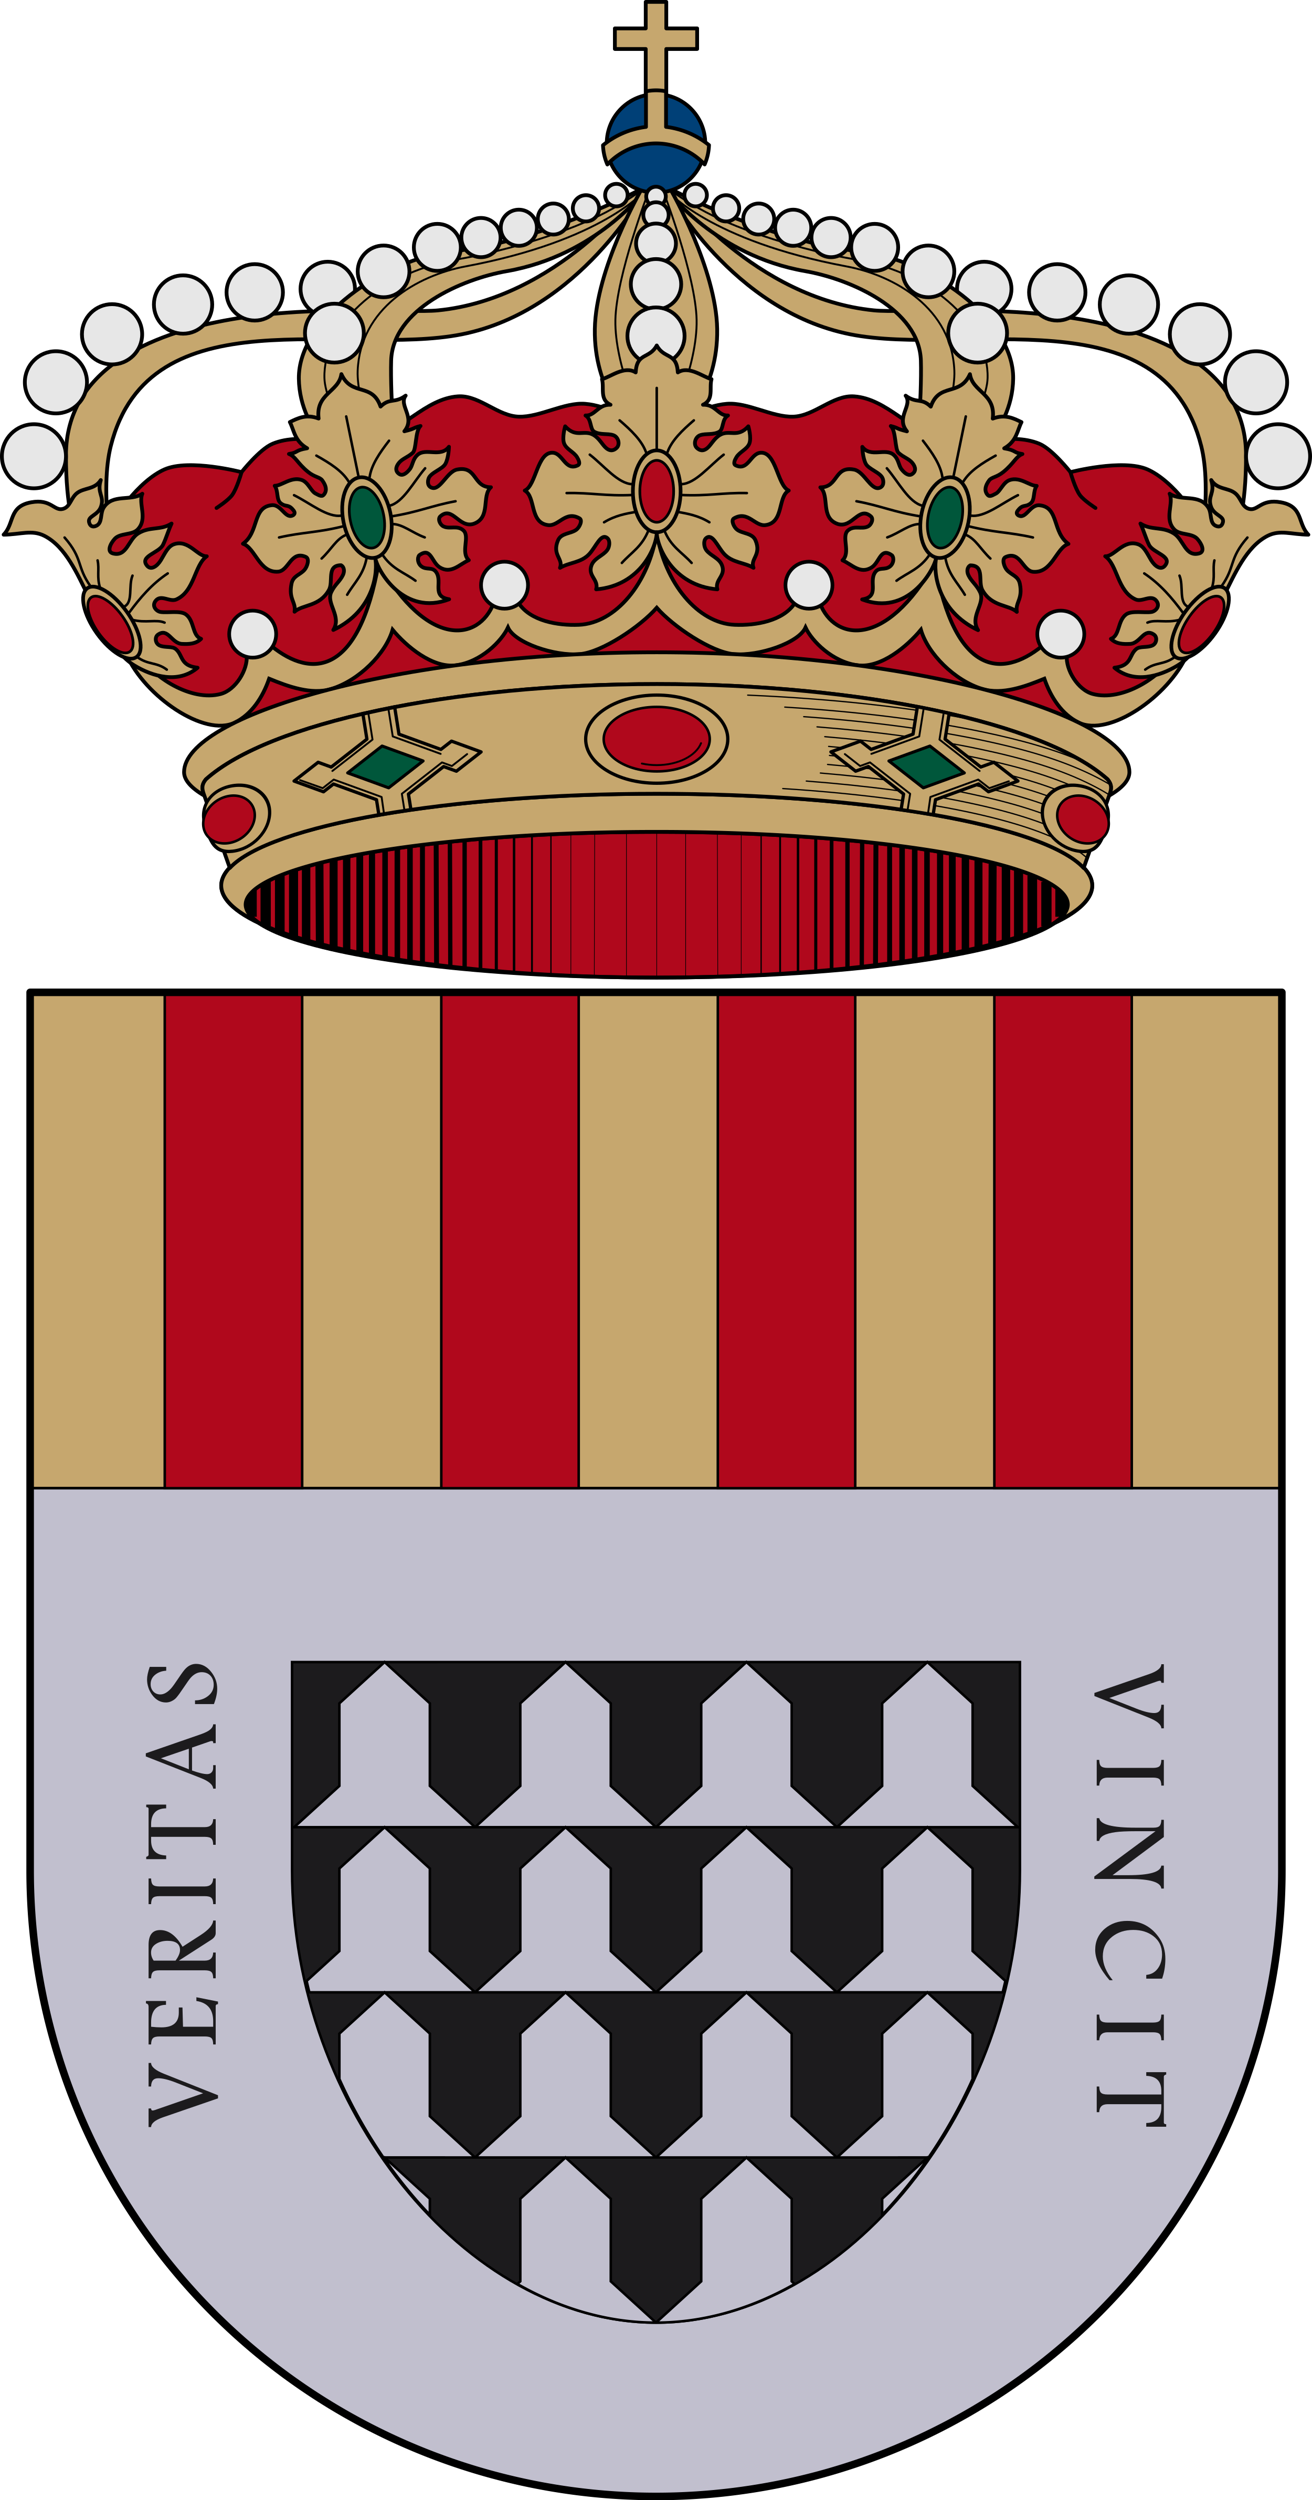 <svg xmlns="http://www.w3.org/2000/svg" width="520.93" height="992.362" version="1.0"><defs><linearGradient id="b"><stop offset="0" style="stop-color:#403800;stop-opacity:1"/><stop style="stop-color:#c8af00;stop-opacity:1" offset=".5"/><stop offset="1" style="stop-color:#403900;stop-opacity:1"/></linearGradient><linearGradient id="a"><stop offset="0" style="stop-color:#5d070b;stop-opacity:1"/><stop style="stop-color:#ed1c24;stop-opacity:1" offset=".5"/><stop offset="1" style="stop-color:#5d070a;stop-opacity:1"/></linearGradient></defs><g style="display:inline"><path style="display:inline;opacity:1;fill:#bdc1c6;fill-opacity:1;fill-rule:evenodd;stroke:#000;stroke-width:1;stroke-linecap:round;stroke-linejoin:round;stroke-miterlimit:4;stroke-dasharray:none;stroke-opacity:1" d="M85.645 299.86v348.5a248.5 248.5 0 0 0 248.5 248.5 248.5 248.5 0 0 0 248.5-248.5v-348.5z" transform="translate(-73.68 94.003)"/><path style="display:inline;opacity:1;vector-effect:none;fill:#c6a76e;fill-opacity:1;fill-rule:evenodd;stroke:#000;stroke-width:1;stroke-linecap:butt;stroke-linejoin:miter;stroke-miterlimit:4;stroke-dasharray:none;stroke-dashoffset:0;stroke-opacity:1" d="M11.965 393.863v196.82h497v-196.82h-497z"/><path style="opacity:1;vector-effect:none;fill:#c1bfce;fill-opacity:1;fill-rule:evenodd;stroke:#000;stroke-width:1;stroke-linecap:butt;stroke-linejoin:miter;stroke-miterlimit:4;stroke-dasharray:none;stroke-dashoffset:0;stroke-opacity:1" d="M11.965 590.684v151.68a248.5 248.5 0 0 0 248.5 248.497 248.5 248.5 0 0 0 248.5-248.498v-151.68h-497z"/><path style="opacity:1;vector-effect:none;fill:#1c1b1d;fill-opacity:1;fill-rule:evenodd;stroke:#000;stroke-width:1;stroke-linecap:butt;stroke-linejoin:miter;stroke-miterlimit:4;stroke-dasharray:none;stroke-dashoffset:0;stroke-opacity:1" d="M189.645 565.682v82.68c0 93.985 68.84 179.497 144.5 179.497s144.5-85.512 144.5-179.498v-82.68z" transform="translate(-73.68 94.003)"/><g style="font-style:normal;font-variant:normal;font-weight:400;font-stretch:normal;font-size:29.333px;line-height:1.25;font-family:Andalus;-inkscape-font-specification:Andalus;letter-spacing:0;word-spacing:0;fill:#000;fill-opacity:1;stroke:none" aria-label="VERITAS"><path style="font-size:42.667px;text-align:center;letter-spacing:6px;word-spacing:0;text-anchor:middle;fill:#1c1b1d" d="M-724.803 762.864q-2.27.021-4.313 5.146l-8.5 21.417h-1.229l-7.5-21.771q-1.645-4.75-3.895-4.792v-1h7.375v1q-.813.021-.813.605 0 .333.23 1l6.603 19.041 4.23-10.729q1.75-4.437 1.75-7.125 0-2.75-3.292-2.792v-1h9.354zM-698.72 780.844l-1.708 8.583h-1.042q-.02-.917-.791-.917h-15.188v-1q1.875-.02 2.521-.708.646-.708.646-2.604v-18.021q0-1.875-.667-2.563-.646-.708-2.5-.75v-1h14.875q1.354 0 1.396-1.041h.98v7.958h-1.522q-.083-5.917-7.125-5.917h-1.583q-.25 2.271-.25 4.063 0 6.937 5.854 6.937h2.042v1.459l-7.646.208v11.98h2.208q7 0 8.021-6.667zM-668.261 788.51h-5q-1.521 0-2.667-1.791l-8.25-12.834v10.313q0 3.208 3.208 3.312v1h-10.229v-1q1.854-.02 2.5-.729.667-.708.667-2.583v-18.042q0-1.875-.667-2.562-.646-.688-2.5-.73v-1h13.25q5.896 0 5.896 4.584 0 5.104-6.625 8.896l4.646 7.187q3.125 4.833 5.77 4.98zm-8.063-19.104q0-2.48-1.062-4.333-1.271-2.23-3.584-2.23-1.708 0-3.208 1.042v8.688q2.437 1.77 4.187 1.77 3.667 0 3.667-4.937zM-651.574 788.51h-10.187v-1q1.854-.02 2.5-.729.666-.708.666-2.583v-18.042q0-1.875-.666-2.562-.646-.688-2.5-.73v-1h10.187v1q-1.875.042-2.52.73-.647.687-.647 2.562v18.042q0 3.208 3.167 3.312zM-622.261 768.844h-1.48q-.062-5.98-6.333-5.98h-1.125v21.334q0 3.229 3.167 3.312v1h-10.188v-1q1.854-.02 2.5-.729.667-.708.667-2.583v-21.334h-1.438q-5.77 0-5.958 5.98h-1.458v-7.917h.916q.271.937.813.937h18.208q.709 0 .709-.937h1zM-590.386 788.51h-7.48v-1h.48q.354 0 .354-.687 0-.209-.083-.459l-2.5-7.25h-9.105q-1.437 4.042-1.437 6.021 0 1.084.687 1.73.688.645 1.771.645h1.104v1h-9.333v-1q2.354-.125 4.25-4.979l8.542-21.77h1.229l7.375 21.29q.77 2.25 1.437 3.376 1.209 2.02 2.709 2.083zm-9.688-10.666-3.792-11.084-4.375 11.084zM-566.407 780.74q0 3.5-3.23 6.02-3 2.354-6.603 2.354-2.73 0-6.125-1.312v-7.5h1.479q0 2.875 1.625 5.042 1.77 2.375 4.562 2.375 2.209 0 3.604-1.292 1.396-1.313 1.396-3.5 0-2.271-2.104-4.25-.854-.792-4.02-2.896-2.667-1.77-3.96-2.875-.874-.75-1.437-1.958-.5-1.042-.5-2.188 0-3.27 3.042-5.5 2.75-2 6.146-2 1.854 0 4.937 1.063v6.541h-1.52q-.146-2.479-1.48-4.229-1.479-1.958-3.854-1.958-1.729 0-2.896 1.042-1.187 1.104-1.187 2.812 0 2.125 2.417 4.292.895.812 4.166 3 2.875 1.916 3.75 2.812 1.792 1.813 1.792 4.104z" transform="rotate(-90 -304.433 398.436)"/></g><g style="font-style:normal;font-variant:normal;font-weight:400;font-stretch:normal;font-size:29.333px;line-height:1.25;font-family:Andalus;-inkscape-font-specification:Andalus;letter-spacing:0;word-spacing:0;fill:#000;fill-opacity:1;stroke:none" aria-label="VINCIT"><path style="font-size:42.667px;text-align:center;letter-spacing:11px;word-spacing:0;text-anchor:middle;fill:#1c1b1d" d="M591.98-1199.97q-2.27.02-4.312 5.146l-8.5 21.416h-1.23l-7.5-21.77q-1.645-4.75-3.895-4.792v-1h7.375v1q-.813.02-.813.604 0 .333.23 1l6.603 19.042 4.23-10.73q1.75-4.437 1.75-7.124 0-2.75-3.292-2.792v-1h9.354zM614.71-1174.324h-10.188v-1q1.854-.021 2.5-.73.666-.708.666-2.583v-18.041q0-1.875-.666-2.563-.646-.687-2.5-.73v-1h10.187v1q-1.875.043-2.52.73-.646.688-.646 2.563v18.041q0 3.209 3.166 3.313zM655.584-1199.97q-3.812.354-3.812 12.52v14.084h-.98l-17.979-24.292v7.75q0 5.396.375 8.105.834 6.145 3.48 6.479v1h-9.042v-1q3.792-.584 3.792-14.354v-7.188q0-1.75-.688-2.396-.667-.666-2.437-.708v-1h6.833l15.146 20.354v-6.187q0-12.771-3.792-13.167v-1h9.104zM691.96-1179.408q-6.605 5.688-12.042 5.688-5.146 0-8.417-3.833-3.083-3.646-3.083-8.875 0-8.25 7.041-12.917 3.354-2.23 8.084-2.23 4.125 0 7.791 1.292v6.292h-1.479q-.27-3.02-2.75-4.73-2.23-1.54-5.417-1.54-4.604 0-7.27 3.5-2.417 3.187-2.417 7.937 0 4.979 2.708 8.396 2.917 3.687 7.771 3.687 4.604 0 9.48-3.937zM715.793-1174.324h-10.188v-1q1.854-.021 2.5-.73.667-.708.667-2.583v-18.041q0-1.875-.667-2.563-.646-.687-2.5-.73v-1h10.188v1q-1.875.043-2.521.73-.646.688-.646 2.563v18.041q0 3.209 3.167 3.313zM750.105-1193.99h-1.48q-.062-5.98-6.332-5.98h-1.125v21.333q0 3.23 3.166 3.313v1h-10.187v-1q1.854-.021 2.5-.73.666-.708.666-2.583v-21.333h-1.437q-5.77 0-5.958 5.98h-1.459v-7.918h.917q.27.938.812.938h18.209q.708 0 .708-.938h1z" transform="rotate(90 -416.436 -322.433)"/></g><g style="display:inline"><path d="M1086.68 118.064s3.893-9.642 3.797-31.137c-.147-33.177-32.081-48.05-65.89-53.819-34.183-5.832-70.308-2.38-81.82-3.518-47.386-4.687-79.361-47.465-79.361-47.465h-2.658s25.417 47.573 72.526 56.958c45.442 9.052 124.139-16.49 139.42 44.403 2.055 8.194 2.374 19.831.696 34.578z" style="fill:#c6a76e;stroke:#000;stroke-width:1.5;stroke-linecap:round;stroke-linejoin:round;stroke-miterlimit:4;stroke-dasharray:none;stroke-opacity:1" transform="translate(-595.738 93.598)"/><g transform="translate(-595.738 93.598)"><circle transform="translate(56.429 -76.64)" style="display:inline;opacity:1;fill:#e7e7e7;fill-opacity:1;stroke:#000;stroke-width:1.5;stroke-linecap:round;stroke-linejoin:round;stroke-miterlimit:4;stroke-dasharray:none;stroke-dashoffset:0;stroke-opacity:1" cx="1046.769" cy="164.137" r="12.721"/><circle r="12.339" cy="58.147" cx="1094.464" style="display:inline;opacity:1;fill:#e7e7e7;fill-opacity:1;stroke:#000;stroke-width:1.5;stroke-linecap:round;stroke-linejoin:round;stroke-miterlimit:4;stroke-dasharray:none;stroke-dashoffset:0;stroke-opacity:1"/><circle style="display:inline;opacity:1;fill:#e7e7e7;fill-opacity:1;stroke:#000;stroke-width:1.5;stroke-linecap:round;stroke-linejoin:round;stroke-miterlimit:4;stroke-dasharray:none;stroke-dashoffset:0;stroke-opacity:1" cx="1072.179" cy="39.084" r="11.957"/><circle r="11.576" cy="27.27" cx="1043.986" style="display:inline;opacity:1;fill:#e7e7e7;fill-opacity:1;stroke:#000;stroke-width:1.5;stroke-linecap:round;stroke-linejoin:round;stroke-miterlimit:4;stroke-dasharray:none;stroke-dashoffset:0;stroke-opacity:1"/><circle style="display:inline;opacity:1;fill:#e7e7e7;fill-opacity:1;stroke:#000;stroke-width:1.5;stroke-linecap:round;stroke-linejoin:round;stroke-miterlimit:4;stroke-dasharray:none;stroke-dashoffset:0;stroke-opacity:1" cx="1015.525" cy="22.436" r="11.194"/><circle r="10.812" cy="21.094" cx="986.527" style="display:inline;opacity:1;fill:#e7e7e7;fill-opacity:1;stroke:#000;stroke-width:1.5;stroke-linecap:round;stroke-linejoin:round;stroke-miterlimit:4;stroke-dasharray:none;stroke-dashoffset:0;stroke-opacity:1"/></g><path style="fill:#c6a76e;stroke:#000;stroke-width:1.5;stroke-linecap:round;stroke-linejoin:round;stroke-miterlimit:4;stroke-dasharray:none;stroke-opacity:1" d="M1086.68 118.064s3.893-9.642 3.797-31.137c-.147-33.177-32.081-48.05-65.89-53.819-34.183-5.832-70.308-2.38-81.82-3.518-47.386-4.687-79.361-47.465-79.361-47.465h-2.658s25.417 47.573 72.526 56.958c45.442 9.052 124.139-16.49 139.42 44.403 2.055 8.194 2.374 19.831.696 34.578z" transform="matrix(-1 0 0 1 1116.668 93.598)"/><g transform="matrix(-1 0 0 1 1116.668 93.598)"><circle r="12.721" cy="164.137" cx="1046.769" style="display:inline;opacity:1;fill:#e7e7e7;fill-opacity:1;stroke:#000;stroke-width:1.5;stroke-linecap:round;stroke-linejoin:round;stroke-miterlimit:4;stroke-dasharray:none;stroke-dashoffset:0;stroke-opacity:1" transform="translate(56.429 -76.64)"/><circle style="display:inline;opacity:1;fill:#e7e7e7;fill-opacity:1;stroke:#000;stroke-width:1.5;stroke-linecap:round;stroke-linejoin:round;stroke-miterlimit:4;stroke-dasharray:none;stroke-dashoffset:0;stroke-opacity:1" cx="1094.464" cy="58.147" r="12.339"/><circle r="11.957" cy="39.084" cx="1072.179" style="display:inline;opacity:1;fill:#e7e7e7;fill-opacity:1;stroke:#000;stroke-width:1.5;stroke-linecap:round;stroke-linejoin:round;stroke-miterlimit:4;stroke-dasharray:none;stroke-dashoffset:0;stroke-opacity:1"/><circle style="display:inline;opacity:1;fill:#e7e7e7;fill-opacity:1;stroke:#000;stroke-width:1.5;stroke-linecap:round;stroke-linejoin:round;stroke-miterlimit:4;stroke-dasharray:none;stroke-dashoffset:0;stroke-opacity:1" cx="1043.986" cy="27.27" r="11.576"/><circle r="11.194" cy="22.436" cx="1015.525" style="display:inline;opacity:1;fill:#e7e7e7;fill-opacity:1;stroke:#000;stroke-width:1.5;stroke-linecap:round;stroke-linejoin:round;stroke-miterlimit:4;stroke-dasharray:none;stroke-dashoffset:0;stroke-opacity:1"/><circle style="display:inline;opacity:1;fill:#e7e7e7;fill-opacity:1;stroke:#000;stroke-width:1.5;stroke-linecap:round;stroke-linejoin:round;stroke-miterlimit:4;stroke-dasharray:none;stroke-dashoffset:0;stroke-opacity:1" cx="986.527" cy="21.094" r="10.812"/></g><path transform="translate(-616.695 34.8)" d="M799.313 122.494c-.263.001-.527.011-.792.03-12.938.879-22.337 13.98-34.904 17.183-12.5 3.186-26.737-3.302-38.664 1.611-5.154 2.124-12.351 11.278-12.351 11.278s-20.75-5.425-30.61-1.075c-9.925 4.38-21.01 18.96-24.164 29.266-2.378 7.77.889 10.278 2.416 18.26 3.68 19.231 12.208 41.103 33.026 45.912 5.63 1.3 11.674 1.893 16.648 4.834 4.794 2.834 11.008 11.008 11.008 11.008 29.524-14.052 94.273-24.145 156.234-24.145 61.962 0 126.71 10.093 156.234 24.145 0 0 6.216-8.174 11.01-11.008 4.974-2.94 11.017-3.533 16.647-4.834 20.817-4.81 29.345-26.68 33.025-45.912 1.528-7.982 4.797-10.49 2.418-18.26-3.154-10.305-14.24-24.887-24.166-29.266-9.86-4.35-30.61 1.075-30.61 1.075s-7.196-9.154-12.35-11.278c-11.927-4.913-26.165 1.575-38.665-1.611-12.567-3.203-21.965-16.304-34.904-17.184-8.471-.575-15.68 7.796-24.166 8.055-8.333.255-18-5.738-26.313-5.101-9.24.707-16.841 6.712-28.16 6.712-11.318 0-18.92-6.005-28.16-6.712-8.312-.637-17.98 5.356-26.313 5.101-8.221-.251-15.242-8.116-23.375-8.084z" style="display:inline;fill:#b0081c;stroke:#000;stroke-width:1.5;stroke-linecap:round;stroke-linejoin:round;stroke-miterlimit:4;stroke-dasharray:none;stroke-opacity:1"/><path d="M691.645 93.798s-1.806 6.48-3.76 9.129c-1.584 2.149-6.175 5.101-6.175 5.101M1020.762 93.798s1.805 6.48 3.759 9.129c1.584 2.149 6.175 5.101 6.175 5.101" style="fill:none;stroke:#000;stroke-width:1.5;stroke-linecap:round;stroke-linejoin:round;stroke-miterlimit:4;stroke-dasharray:none;stroke-opacity:1" transform="translate(-595.738 93.598)"/><path d="M265.01 75.723s19.134 25.7 54.68 31.896c18.018 3.14 45.334 15.147 45.945 35.504.436 14.531-1.925 42.93-1.925 42.93h17.874s20.376-13.427 20.693-35.715c.342-23.975-34.349-47.636-60.564-50.502-35.793-3.914-74.045-24.113-74.045-24.113Z" style="fill:#c6a76e;stroke:#000;stroke-width:1.5;stroke-linecap:round;stroke-linejoin:round;stroke-miterlimit:4;stroke-dasharray:none;stroke-opacity:1"/><path d="M369.612 92.455s15.798-24.207 16.092-36.031c.497-20.069-20.341-41.337-52.398-47.001-22.23-3.928-45.327-11.359-59.515-18.841-7.972-4.204-13.732-8.457-13.732-8.457" style="fill:none;stroke:#000;stroke-width:.75;stroke-linecap:butt;stroke-linejoin:miter;stroke-miterlimit:4;stroke-dasharray:none;stroke-opacity:1" transform="translate(6.422 93.598)"/><g transform="translate(-595.738 93.598)" style="fill:#e7e7e7;stroke:#000;stroke-width:1.5;stroke-miterlimit:4;stroke-dasharray:none"><circle r="11.68" cy="38.621" cx="983.908" style="opacity:1;fill:#e7e7e7;fill-opacity:1;stroke:#000;stroke-width:1.5;stroke-linecap:round;stroke-linejoin:round;stroke-miterlimit:4;stroke-dasharray:none;stroke-dashoffset:0;stroke-opacity:1"/><circle style="opacity:1;fill:#e7e7e7;fill-opacity:1;stroke:#000;stroke-width:1.5;stroke-linecap:round;stroke-linejoin:round;stroke-miterlimit:4;stroke-dasharray:none;stroke-dashoffset:0;stroke-opacity:1" cx="871.943" cy="-16.154" r="4.471"/><circle style="opacity:1;fill:#e7e7e7;fill-opacity:1;stroke:#000;stroke-width:1.5;stroke-linecap:round;stroke-linejoin:round;stroke-miterlimit:4;stroke-dasharray:none;stroke-dashoffset:0;stroke-opacity:1" cx="884.026" cy="-10.918" r="5.216"/><circle style="opacity:1;fill:#e7e7e7;fill-opacity:1;stroke:#000;stroke-width:1.5;stroke-linecap:round;stroke-linejoin:round;stroke-miterlimit:4;stroke-dasharray:none;stroke-dashoffset:0;stroke-opacity:1" cx="896.981" cy="-6.665" r="6.163"/><circle style="opacity:1;fill:#e7e7e7;fill-opacity:1;stroke:#000;stroke-width:1.5;stroke-linecap:round;stroke-linejoin:round;stroke-miterlimit:4;stroke-dasharray:none;stroke-dashoffset:0;stroke-opacity:1" cx="910.674" cy="-3.198" r="7.178"/><circle style="opacity:1;fill:#e7e7e7;fill-opacity:1;stroke:#000;stroke-width:1.5;stroke-linecap:round;stroke-linejoin:round;stroke-miterlimit:4;stroke-dasharray:none;stroke-dashoffset:0;stroke-opacity:1" cx="925.711" cy=".695" r="7.789"/><circle style="opacity:1;fill:#e7e7e7;fill-opacity:1;stroke:#000;stroke-width:1.5;stroke-linecap:round;stroke-linejoin:round;stroke-miterlimit:4;stroke-dasharray:none;stroke-dashoffset:0;stroke-opacity:1" cx="964.375" cy="14.12" r="10.27"/><circle r="9.33" cy="4.588" cx="943.029" style="opacity:1;fill:#e7e7e7;fill-opacity:1;stroke:#000;stroke-width:1.5;stroke-linecap:round;stroke-linejoin:round;stroke-miterlimit:4;stroke-dasharray:none;stroke-dashoffset:0;stroke-opacity:1"/></g><path d="M258.587-17.875s16.72 19.827 71.007 29.998c19.533 3.659 41.888 16.81 42.909 41.389.553 13.335-10.253 38.943-10.253 38.943" style="fill:none;stroke:#000;stroke-width:.75;stroke-linecap:round;stroke-linejoin:round;stroke-miterlimit:4;stroke-dasharray:none;stroke-opacity:1" transform="translate(6.422 93.598)"/><path style="fill:#c6a76e;stroke:#000;stroke-width:1.5;stroke-linecap:round;stroke-linejoin:round;stroke-miterlimit:4;stroke-dasharray:none;stroke-opacity:1" d="M265.01 75.723s19.134 25.7 54.68 31.896c18.018 3.14 45.334 15.147 45.945 35.504.436 14.531-1.925 42.93-1.925 42.93h17.874s20.376-13.427 20.693-35.715c.342-23.975-34.349-47.636-60.564-50.502-35.793-3.914-74.045-24.113-74.045-24.113Z" transform="matrix(-1 0 0 1 520.938 0)"/><path style="fill:none;stroke:#000;stroke-width:.75;stroke-linecap:butt;stroke-linejoin:miter;stroke-miterlimit:4;stroke-dasharray:none;stroke-opacity:1" d="M369.612 92.455s15.798-24.207 16.092-36.031c.497-20.069-20.341-41.337-52.398-47.001-22.23-3.928-45.327-11.359-59.515-18.841-7.972-4.204-13.732-8.457-13.732-8.457" transform="matrix(-1 0 0 1 514.516 93.598)"/><g style="fill:#e7e7e7;stroke:#000;stroke-width:1.5;stroke-miterlimit:4;stroke-dasharray:none" transform="matrix(-1 0 0 1 1116.676 93.598)"><circle style="opacity:1;fill:#e7e7e7;fill-opacity:1;stroke:#000;stroke-width:1.5;stroke-linecap:round;stroke-linejoin:round;stroke-miterlimit:4;stroke-dasharray:none;stroke-dashoffset:0;stroke-opacity:1" cx="983.908" cy="38.621" r="11.68"/><circle r="4.471" cy="-16.154" cx="871.943" style="opacity:1;fill:#e7e7e7;fill-opacity:1;stroke:#000;stroke-width:1.5;stroke-linecap:round;stroke-linejoin:round;stroke-miterlimit:4;stroke-dasharray:none;stroke-dashoffset:0;stroke-opacity:1"/><circle r="5.216" cy="-10.918" cx="884.026" style="opacity:1;fill:#e7e7e7;fill-opacity:1;stroke:#000;stroke-width:1.5;stroke-linecap:round;stroke-linejoin:round;stroke-miterlimit:4;stroke-dasharray:none;stroke-dashoffset:0;stroke-opacity:1"/><circle r="6.163" cy="-6.665" cx="896.981" style="opacity:1;fill:#e7e7e7;fill-opacity:1;stroke:#000;stroke-width:1.5;stroke-linecap:round;stroke-linejoin:round;stroke-miterlimit:4;stroke-dasharray:none;stroke-dashoffset:0;stroke-opacity:1"/><circle r="7.178" cy="-3.198" cx="910.674" style="opacity:1;fill:#e7e7e7;fill-opacity:1;stroke:#000;stroke-width:1.5;stroke-linecap:round;stroke-linejoin:round;stroke-miterlimit:4;stroke-dasharray:none;stroke-dashoffset:0;stroke-opacity:1"/><circle r="7.789" cy=".695" cx="925.711" style="opacity:1;fill:#e7e7e7;fill-opacity:1;stroke:#000;stroke-width:1.5;stroke-linecap:round;stroke-linejoin:round;stroke-miterlimit:4;stroke-dasharray:none;stroke-dashoffset:0;stroke-opacity:1"/><circle r="10.27" cy="14.12" cx="964.375" style="opacity:1;fill:#e7e7e7;fill-opacity:1;stroke:#000;stroke-width:1.5;stroke-linecap:round;stroke-linejoin:round;stroke-miterlimit:4;stroke-dasharray:none;stroke-dashoffset:0;stroke-opacity:1"/><circle style="opacity:1;fill:#e7e7e7;fill-opacity:1;stroke:#000;stroke-width:1.5;stroke-linecap:round;stroke-linejoin:round;stroke-miterlimit:4;stroke-dasharray:none;stroke-dashoffset:0;stroke-opacity:1" cx="943.029" cy="4.588" r="9.33"/></g><path style="fill:none;stroke:#000;stroke-width:.75;stroke-linecap:round;stroke-linejoin:round;stroke-miterlimit:4;stroke-dasharray:none;stroke-opacity:1" d="M258.587-17.875s16.72 19.827 71.007 29.998c19.533 3.659 41.888 16.81 42.909 41.389.553 13.335-10.253 38.943-10.253 38.943" transform="matrix(-1 0 0 1 514.516 93.598)"/><path d="M850.14-17.876s-17.828 31.041-18.226 54.87c-.407 24.362 13.86 37.593 13.86 37.593h20.859s14.268-13.23 13.86-37.594c-.397-23.828-18.226-54.869-18.226-54.869h-6.064z" style="fill:#c6a76e;stroke:#000;stroke-width:1.5;stroke-linecap:round;stroke-linejoin:round;stroke-miterlimit:4;stroke-dasharray:none;stroke-opacity:1" transform="translate(-595.738 93.598)"/><path d="M859.039-17.875s12.944 33.613 13.29 51.262c.357 18.186-10.822 41.2-10.822 41.2M853.367-17.875s-12.943 33.613-13.29 51.262c-.357 18.186 10.822 41.2 10.822 41.2" style="fill:none;stroke:#000;stroke-width:.75;stroke-linecap:butt;stroke-linejoin:miter;stroke-miterlimit:4;stroke-dasharray:none;stroke-opacity:1" transform="translate(-595.738 93.598)"/><g transform="translate(-593.824 93.598)"><path d="M850.211-92.848v10.525H837.96v8.167h12.252v23.222h8.163v-23.222h12.252v-8.167h-12.252v-10.525z" style="opacity:1;fill:#c6a76e;fill-opacity:1;stroke:#000;stroke-width:1.5;stroke-linecap:round;stroke-linejoin:round;stroke-miterlimit:4;stroke-dasharray:none;stroke-dashoffset:0;stroke-opacity:1"/><circle r="19.555" cy="-36.671" cx="854.292" style="opacity:1;fill:#004077;fill-opacity:1;stroke:#000;stroke-width:1.5;stroke-linecap:round;stroke-linejoin:round;stroke-miterlimit:4;stroke-dasharray:none;stroke-dashoffset:0;stroke-opacity:1"/><path transform="translate(-20.957 -58.798)" d="M875.25 1.053a21.074 21.074 0 0 0-3.986.396v14.123a33.415 33.415 0 0 0-17.063 7.274 21.074 21.074 0 0 0 1.74 7.64 26.58 26.58 0 0 1 19.309-8.359 26.58 26.58 0 0 1 19.307 8.334 21.074 21.074 0 0 0 1.734-7.666 33.415 33.415 0 0 0-17.055-7.238V1.44a21.074 21.074 0 0 0-3.986-.388Z" style="opacity:1;fill:#c6a76e;fill-opacity:1;stroke:#000;stroke-width:1.5;stroke-linecap:round;stroke-linejoin:round;stroke-miterlimit:4;stroke-dasharray:none;stroke-dashoffset:0;stroke-opacity:1"/></g><g transform="translate(-595.738 93.598)"><circle r="3.893" cy="-15.603" cx="856.204" style="opacity:1;fill:#e7e7e7;fill-opacity:1;stroke:#000;stroke-width:1.5;stroke-linecap:round;stroke-linejoin:round;stroke-miterlimit:4;stroke-dasharray:none;stroke-dashoffset:0;stroke-opacity:1"/><circle r="5.034" cy="-8.286" cx="856.204" style="opacity:1;fill:#e7e7e7;fill-opacity:1;stroke:#000;stroke-width:1.5;stroke-linecap:round;stroke-linejoin:round;stroke-miterlimit:4;stroke-dasharray:none;stroke-dashoffset:0;stroke-opacity:1"/><circle r="7.921" cy="3.044" cx="856.204" style="opacity:1;fill:#e7e7e7;fill-opacity:1;stroke:#000;stroke-width:1.5;stroke-linecap:round;stroke-linejoin:round;stroke-miterlimit:4;stroke-dasharray:none;stroke-dashoffset:0;stroke-opacity:1"/><circle r="10.002" cy="19.221" cx="856.204" style="opacity:1;fill:#e7e7e7;fill-opacity:1;stroke:#000;stroke-width:1.5;stroke-linecap:round;stroke-linejoin:round;stroke-miterlimit:4;stroke-dasharray:none;stroke-dashoffset:0;stroke-opacity:1"/><circle r="11.344" cy="39.762" cx="856.204" style="opacity:1;fill:#e7e7e7;fill-opacity:1;stroke:#000;stroke-width:1.5;stroke-linecap:round;stroke-linejoin:round;stroke-miterlimit:4;stroke-dasharray:none;stroke-dashoffset:0;stroke-opacity:1"/></g><g style="display:inline;stroke-width:.994"><g style="display:inline;stroke-width:.994"><path transform="matrix(1.006 0 0 1.006 -941.553 80.436)" d="M1195.147 130.059c-3.07 20.062-16.259 35.898-30.727 36.498-8.4.348-19.091-1.502-23.742-8.504-3.436-5.173-7.725-5.645-9.922 0-5.813 14.935-25.987 18.122-45.358-15.948-7.786 44.376-26.427 45.631-42.167 32.956-2.736-2.203-10.215.045-9.922 3.544.476 5.707-4.356 13.667-10.278 15.237-11.59 3.072-27.035-6.547-32.246-15.946-.804-1.45-5.628-1.164-4.96.354 7.26 16.529 30.839 32.786 42.831 26.861 6.559-3.24 10.947-9.85 13.51-17.293 7.354 3.018 16.572 6.453 24.49 4.051 10.981-3.33 21.51-13.95 24.235-23.363 5.419 6.534 15.729 15.215 24.986 14.021 9.861-1.271 18.012-9.504 20.549-14.908 2.722 6.07 18.316 11.368 28.36 10.504 8.751-.753 23.84-10.845 30.36-18.299 6.52 7.454 21.61 17.546 30.362 18.3 10.043.863 25.637-4.435 28.36-10.505 2.536 5.404 10.687 13.637 20.548 14.908 9.257 1.194 19.567-7.487 24.986-14.021 2.724 9.413 13.254 20.032 24.235 23.363 7.918 2.402 17.134-1.033 24.488-4.05 2.563 7.441 6.953 14.052 13.512 17.292 11.992 5.925 35.57-10.332 42.832-26.861.667-1.518-4.157-1.803-4.961-.354-5.211 9.399-20.655 19.018-32.246 15.946-5.922-1.57-10.754-9.53-10.278-15.237.293-3.5-7.186-5.747-9.921-3.544-15.741 12.675-34.382 11.42-42.168-32.956-19.371 34.07-39.545 30.883-45.358 15.948-2.197-5.645-6.486-5.173-9.922 0-4.65 7.002-15.343 8.852-23.742 8.504-14.468-.6-27.658-16.436-30.726-36.498z" style="fill:#c6a76e;stroke:#000;stroke-width:1.491;stroke-linecap:butt;stroke-linejoin:miter;stroke-miterlimit:4;stroke-dasharray:none;stroke-opacity:1"/><g style="stroke:#000;stroke-width:.994"><path style="fill:#c6a76e;stroke:#000;stroke-width:1.491;stroke-linecap:round;stroke-linejoin:round;stroke-miterlimit:4;stroke-dasharray:none;stroke-opacity:1" d="M1198.084 56.352c-2.938 5.437-7.844 2.631-8.326 10.63-4.43-2.814-9.965 1.826-13.29 2.659.976 3.435-1.054 8.084 3.366 10.097-4.945-.207-6.09 4.452-9.87 4.233 2.502 1.468 1.65 5.365 3.456 6.412 2.323 1.347 5.227.607 7.482 1.35 2.044.672 2.79 3.618 1.391 4.994-1.051 1.033-2.476 1.53-4.19.09-1.514-1.274-2.648-3.807-4.976-5.172-3.777-2.216-6.894 1.363-11.188-3.4 0 0-1.31 4.45-.412 6.775.894 2.314 3.8 3.27 5.094 5.386.643 1.051 1.42 2.696.31 3.23-4.953 2.388-5.845-4.692-9.827-4.97-6.24-.435-6.597 12.976-11.11 14.914 4.443 2.506 1.786 12.72 9.213 13.643 4.196.52 6.855-5.859 12.402-2.657 1.287.743.035 3.468-1.216 4.438-2.162 1.675-6.018 1.262-7.287 4.244-2.464 5.788 2.214 7.265.79 10.828 3.675-2.199 8.354-1.935 11.612-5.514 2.622-2.88 4.586-8.375 7.117-6.18 1.138.988.838 3.49-.1 4.72-1.724 2.262-5.106 3.137-6.184 5.964-1.621 4.257 2.929 5.605 1.825 9.495 17.799-1.436 23.995-17.267 23.918-22.502-.077 5.235 6.12 21.066 23.92 22.502-1.105-3.89 3.444-5.238 1.822-9.495-1.078-2.827-4.46-3.702-6.184-5.964-.937-1.23-1.237-3.732-.1-4.72 2.531-2.195 4.498 3.3 7.12 6.18 3.257 3.58 7.936 3.315 11.61 5.514-1.422-3.563 3.255-5.04.792-10.828-1.27-2.982-5.126-2.569-7.288-4.244-1.25-.97-2.505-3.695-1.218-4.438 5.547-3.202 8.206 3.178 12.402 2.657 7.427-.923 4.772-11.137 9.215-13.643-4.513-1.938-4.871-15.349-11.111-14.914-3.983.278-4.873 7.358-9.827 4.97-1.11-.534-.334-2.179.31-3.23 1.294-2.116 4.2-3.072 5.095-5.386.898-2.325-.414-6.776-.414-6.776-4.294 4.764-7.41 1.185-11.186 3.4-2.327 1.366-3.462 3.899-4.976 5.172-1.714 1.442-3.14.944-4.192-.09-1.398-1.375-.651-4.32 1.393-4.994 2.255-.742 5.16-.002 7.482-1.35 1.806-1.046.953-4.943 3.453-6.411-3.778.22-4.924-4.44-9.869-4.233 4.42-2.013 2.392-6.662 3.367-10.097-3.324-.833-8.86-5.473-13.289-2.659-.482-7.999-5.39-5.193-8.328-10.63z" transform="matrix(1.006 0 0 1.006 -944.507 80.436)"/><g style="stroke:#000;stroke-width:.994" transform="matrix(1.006 0 0 1.006 -919.23 25.762)"><ellipse ry="16.147" rx="9.417" cy="168.233" cx="1172.951" style="opacity:1;fill:none;fill-opacity:1;stroke:#000;stroke-width:1.451;stroke-linecap:round;stroke-linejoin:round;stroke-miterlimit:4;stroke-dasharray:none;stroke-dashoffset:0;stroke-opacity:1"/><ellipse style="opacity:1;fill:#b0081c;fill-opacity:1;stroke:#000;stroke-width:1.062;stroke-linecap:round;stroke-linejoin:round;stroke-miterlimit:4;stroke-dasharray:none;stroke-dashoffset:0;stroke-opacity:1" cx="1172.951" cy="168.233" rx="6.674" ry="12.208"/><path d="M1172.95 151.89v-24.43M1168.702 152.767c-1.64-4.57-5.823-8.591-10.399-12.529M1163.315 165.42c-5.596-.153-11.192-7.318-16.788-11.65M1163.565 169.68c-11.023.512-16.379-.958-26.184-.751M1164.818 176.32c-4.114.755-8.215 1.431-12.654 4.135M1169.747 183.484c-2.554 6.582-6.815 8.822-10.567 13.007M1177.2 152.767c1.64-4.57 5.822-8.591 10.398-12.529M1182.586 165.42c5.596-.153 11.193-7.318 16.789-11.65M1182.336 169.68c11.023.512 16.379-.958 26.184-.751M1181.083 176.32c4.114.755 8.215 1.431 12.654 4.135M1175.888 183.484c2.554 6.582 7.08 8.822 10.833 13.007" style="fill:none;stroke:#000;stroke-width:.994px;stroke-linecap:round;stroke-linejoin:round;stroke-opacity:1"/></g></g><g style="fill:none;stroke:#000;stroke-width:.994"><path transform="matrix(.985 -.202 .202 .985 -1057.422 335.312)" d="M1187.253 71.712c-4.43-2.814-8.08-1.752-11.404-.92.975 3.436.298 7.723 4.611 11.505-4.944-.207-3.715.974-7.493.755 2.325 1.432 2.547 4.293 5.976 8.463 2.154 2.621 4.14 2.886 4.814 4.384.97 2.155 1.165 4.053-.233 5.428-1.051 1.034-1.759.527-3.472-.914-1.515-1.273-1.906-4.933-4.234-6.298-3.777-2.216-8.169.718-10.885.114 1.046 2.389-.507 5.412.912 7.175 1.576 1.956 2.73 1.005 4.024 3.121.643 1.051 1.055 1.981-.055 2.516-3.45 1.29-3.68-5.272-7.663-5.55-7.59-.711-6.899 9.462-14.096 12.64 4.443 2.505 3.973 12.657 11.4 13.58 4.196.52 6.57-7.22 11.817-3.545 1.527 1.07-.189 3.934-1.44 4.904-2.162 1.675-4.889 1.366-6.158 4.348-2.463 5.788.37 7.526-1.053 11.09 3.675-2.2 9.99.062 14.954-5.597 2.621-2.88.932-9.891 6.736-8.687 1.138.987.866 2.726-.072 3.957-1.725 2.262-3.851 2.969-5.863 5.647-3.013 4.01 2.243 10.196-2.206 14.806 17.616-4.287 21.99-19.34 21.913-24.575-.077 5.235 6.47 24.974 25.323 21.894-6.64-2.467-1.166-7.078-2.788-11.335-1.077-2.827-3.757-1.512-5.481-3.774-.938-1.23-.945-3.288.192-4.275 5.26-2.404 4.155 3.588 6.972 6.277 3.86 3.686 7.902.366 11.812-.456-2.676-3.692 2.46-9.029.256-11.961-1.947-2.59-5.23-1.439-7.391-3.114-1.252-.97-1.671-3.396-.385-4.14 5.548-3.201 6.202 6.092 12.192 5.556 7.427-.923 5.234-10.275 9.677-12.78-7.046-1.435-3.551-9.503-11.702-9.537-3.992-.016-8.113 6.737-11.13 5.087-1.722-.942-1.215-2.871-.572-3.922 1.295-2.116 6.12-2.427 7.695-4.342 1.74-2.115 2.68-6.27 2.68-6.27-4.067 3.66-9.017-1.574-12.794.641-2.328 1.366-2.65 3.681-4.165 4.955-1.713 1.441-3.367 2.048-4.418 1.015-1.398-1.376-.916-2.998.751-4.359 1.68-1.37 3.79-1.434 6.113-2.781 1.806-1.047 2.664-8.302 5.165-9.77-3.778.22-1.73.564-6.674.77 5.587-4.586-.293-10.409 3.335-13.684-4.986 2.28-6.156-.57-10.585 2.244-1.333-10.092-10.447-6.102-12.577-15.656-2.406 6.76-11.569 5.382-12.331 15.37z" style="fill:#c6a76e;stroke:#000;stroke-width:1.491;stroke-linecap:round;stroke-linejoin:round;stroke-miterlimit:4;stroke-dasharray:none;stroke-opacity:1"/><g style="fill:none;stroke:#000;stroke-width:.994" transform="matrix(.985 -.202 .202 .985 -1043.64 276.675)"><ellipse style="opacity:1;fill:none;fill-opacity:1;stroke:#000;stroke-width:1.451;stroke-linecap:round;stroke-linejoin:round;stroke-miterlimit:4;stroke-dasharray:none;stroke-dashoffset:0;stroke-opacity:1" cx="1172.951" cy="168.233" rx="9.417" ry="16.147"/><ellipse ry="12.208" rx="6.674" cy="168.233" cx="1172.951" style="opacity:1;fill:#00573b;fill-opacity:1;stroke:#000;stroke-width:1.062;stroke-linecap:round;stroke-linejoin:round;stroke-miterlimit:4;stroke-dasharray:none;stroke-dashoffset:0;stroke-opacity:1"/><path style="fill:none;stroke:#000;stroke-width:.994px;stroke-linecap:round;stroke-linejoin:round;stroke-opacity:1" d="M1172.95 151.89v-24.43M1168.702 152.767c-1.64-4.57-5.823-8.591-10.399-12.529M1163.315 165.42c-5.596-.153-11.192-7.318-16.788-11.65M1163.565 169.68c-11.023.512-16.379-.958-26.184-.751M1163.53 173.243c-4.113.755-6.927 4.508-11.366 7.212M1169.747 183.484c-2.554 6.582-6.815 8.822-10.567 13.007M1177.2 152.767c1.64-4.57 5.822-8.591 10.398-12.529M1182.586 165.42c5.596-.153 11.193-7.318 16.789-11.65M1182.336 169.68c11.023.512 16.379-.958 26.184-.751M1182.083 172.689c4.115.755 7.215 5.062 11.654 7.766M1175.888 183.484c2.554 6.582 7.08 8.822 10.833 13.007"/></g></g><g style="fill:none;stroke:#000;stroke-width:.994"><path style="fill:#c6a76e;stroke:#000;stroke-width:1.491;stroke-linecap:round;stroke-linejoin:round;stroke-miterlimit:4;stroke-dasharray:none;stroke-opacity:1" d="M1187.253 71.712c-4.43-2.814-8.08-1.752-11.404-.92.975 3.436.298 7.723 4.611 11.505-4.944-.207-3.715.974-7.493.755 2.325 1.432 2.547 4.293 5.976 8.463 2.154 2.621 4.14 2.886 4.814 4.384.97 2.155 1.165 4.053-.233 5.428-1.051 1.034-1.759.527-3.472-.914-1.515-1.273-1.906-4.933-4.234-6.298-3.777-2.216-8.169.718-10.885.114 1.046 2.389-.507 5.412.912 7.175 1.576 1.956 2.73 1.005 4.024 3.121.643 1.051 1.055 1.981-.055 2.516-3.45 1.29-3.68-5.272-7.663-5.55-7.59-.711-6.899 9.462-14.096 12.64 4.443 2.505 3.973 12.657 11.4 13.58 4.196.52 6.57-7.22 11.817-3.545 1.527 1.07-.189 3.934-1.44 4.904-2.162 1.675-4.889 1.366-6.158 4.348-2.463 5.788.37 7.526-1.053 11.09 3.675-2.2 9.99.062 14.954-5.597 2.621-2.88.932-9.891 6.736-8.687 1.138.987.866 2.726-.072 3.957-1.725 2.262-3.851 2.969-5.863 5.647-3.013 4.01 2.243 10.196-2.206 14.806 17.616-4.287 21.99-19.34 21.913-24.575-.077 5.235 6.47 24.974 25.323 21.894-6.64-2.467-1.166-7.078-2.788-11.335-1.077-2.827-3.757-1.512-5.481-3.774-.938-1.23-.945-3.288.192-4.275 5.26-2.404 4.155 3.588 6.972 6.277 3.86 3.686 7.902.366 11.812-.456-2.676-3.692 2.46-9.029.256-11.961-1.947-2.59-5.23-1.439-7.391-3.114-1.252-.97-1.671-3.396-.385-4.14 5.548-3.201 6.202 6.092 12.192 5.556 7.427-.923 5.234-10.275 9.677-12.78-7.046-1.435-3.551-9.503-11.702-9.537-3.992-.016-8.113 6.737-11.13 5.087-1.722-.942-1.215-2.871-.572-3.922 1.295-2.116 6.12-2.427 7.695-4.342 1.74-2.115 2.68-6.27 2.68-6.27-4.067 3.66-9.017-1.574-12.794.641-2.328 1.366-2.65 3.681-4.165 4.955-1.713 1.441-3.367 2.048-4.418 1.015-1.398-1.376-.916-2.998.751-4.359 1.68-1.37 3.79-1.434 6.113-2.781 1.806-1.047 2.664-8.302 5.165-9.77-3.778.22-1.73.564-6.674.77 5.587-4.586-.293-10.409 3.335-13.684-4.986 2.28-6.156-.57-10.585 2.244-1.333-10.092-10.447-6.102-12.577-15.656-2.406 6.76-11.569 5.382-12.331 15.37z" transform="scale(-1.006 1.006) rotate(-11.587 858.21 7900.027)"/><g style="fill:none;stroke:#000;stroke-width:.994" transform="matrix(-.985 -.202 -.202 .985 1564.57 276.675)"><ellipse ry="16.147" rx="9.417" cy="168.233" cx="1172.951" style="opacity:1;fill:none;fill-opacity:1;stroke:#000;stroke-width:1.451;stroke-linecap:round;stroke-linejoin:round;stroke-miterlimit:4;stroke-dasharray:none;stroke-dashoffset:0;stroke-opacity:1"/><ellipse style="opacity:1;fill:#00573b;fill-opacity:1;stroke:#000;stroke-width:1.062;stroke-linecap:round;stroke-linejoin:round;stroke-miterlimit:4;stroke-dasharray:none;stroke-dashoffset:0;stroke-opacity:1" cx="1172.951" cy="168.233" rx="6.674" ry="12.208"/><path d="M1172.95 151.89v-24.43M1168.702 152.767c-1.64-4.57-5.823-8.591-10.399-12.529M1163.315 165.42c-5.596-.153-11.192-7.318-16.788-11.65M1163.565 169.68c-11.023.512-16.379-.958-26.184-.751M1163.53 173.243c-4.113.755-6.927 4.508-11.366 7.212M1169.747 183.484c-2.554 6.582-6.815 8.822-10.567 13.007M1177.2 152.767c1.64-4.57 5.822-8.591 10.398-12.529M1182.586 165.42c5.596-.153 11.193-7.318 16.789-11.65M1182.336 169.68c11.023.512 16.379-.958 26.184-.751M1182.083 172.689c4.115.755 7.215 5.062 11.654 7.766M1175.888 183.484c2.554 6.582 7.08 8.822 10.833 13.007" style="fill:none;stroke:#000;stroke-width:.994px;stroke-linecap:round;stroke-linejoin:round;stroke-opacity:1"/></g></g><g style="stroke:#000;stroke-width:.994" transform="matrix(1.006 0 0 1.006 -916.275 25.762)"><path style="fill:#c6a76e;stroke:#000;stroke-width:1.491;stroke-linecap:round;stroke-linejoin:round;stroke-miterlimit:4;stroke-dasharray:none;stroke-opacity:1" d="M945.57 209.395c3.776 7.551 9.02 21.935 18.292 27.563 7.091 4.305 17.305 7.331 24.931.877-7.062-.808-5.624-4.925-8.644-7.392-1.443-1.178-4.277-.448-6.333-1.377-1.78-.805-1.995-3.323-.683-4.26 4.058-2.9 5.336 3.448 9.521 3.633 2.64.116 5.433.08 7.518-2.005-3.578-1.25-2.541-7.112-6.014-9.647-2.161-1.577-7.194-.546-9.959-.945-1.635-.236-3.654-2.3-1.943-4.442 2.09-2.616 5.57.638 8.143-.501 7.284-3.225 7.094-13.627 12.028-17.039-3.575.218-7.156-6.725-12.905-4.76-2.482.848-3.557 3.588-5.227 6.313-1.526 2.49-3.887 4.046-5.422 2.206-3.198-3.835 4.64-4.988 6.264-8.269 1.207-2.438 2.17-5.848 3.383-8.394-4.417 2.816-8.481 1.007-13.155 3.884-3.955 2.434-4.486 9.4-10.023 7.893-2.482-.677-.981-3.862.752-5.763 2.135-2.343 6.8-1.372 9.02-3.634 4.187-4.262.167-10.271 1.88-14.157-4.465 3.13-11.778-.14-15.285 5.513-1.463 2.359-.368 5.96-2.881 7.14-1.49.7-2.562.111-2.882-1.502-.471-2.376 3.596-2.597 4.76-6.14 1.38-4.19-1.753-5.157-.124-10.398-2.45 3.904-6.717 2.91-9.522 5.262-2.33 1.953-2.56 5.417-5.512 6.139-3.412.834-4.604-4.044-12.404-2.631-8.992 1.629-6.536 8.31-10.9 12.779 6.725-.068 11.188-2.068 16.162.501 8.371 4.324 12.95 15.127 17.164 23.554z"/><ellipse style="opacity:1;fill:#c6a76e;fill-opacity:1;stroke:#000;stroke-width:1.451;stroke-linecap:round;stroke-linejoin:round;stroke-miterlimit:4;stroke-dasharray:none;stroke-dashoffset:0;stroke-opacity:1" cx="648.834" cy="734.436" rx="7.281" ry="16.677" transform="rotate(-35.565)"/><ellipse transform="rotate(-35.632) skewX(-.133)" ry="13.138" rx="5.731" cy="735.479" cx="648.8" style="opacity:1;fill:#b0081c;fill-opacity:1;stroke:#000;stroke-width:1.062;stroke-linecap:round;stroke-linejoin:round;stroke-miterlimit:4;stroke-dasharray:none;stroke-dashoffset:0;stroke-opacity:1"/><path style="fill:none;stroke:#000;stroke-width:.994px;stroke-linecap:round;stroke-linejoin:round;stroke-opacity:1" d="M946.573 205.762c-5.638-7.942-2.86-10.76-10.274-19.294M950.331 206.389c-1.412-4.388-.226-7.356-1.002-10.9M959.727 213.78c3.784-1.693 1.666-8.205 3.383-12.277M961.732 216.16c4.304-5.837 8.994-11.353 15.285-15.534M962.985 218.917c5.255 1.417 9.615-.283 12.779 1.128M964.739 233.45c4.48 3.43 7.718 1.998 11.902 5.137"/></g><g transform="matrix(-1.006 0 0 1.006 1437.204 25.762)" style="stroke:#000;stroke-width:.994"><path d="M945.57 209.395c3.776 7.551 9.02 21.935 18.292 27.563 7.091 4.305 17.305 7.331 24.931.877-7.062-.808-5.624-4.925-8.644-7.392-1.443-1.178-4.277-.448-6.333-1.377-1.78-.805-1.995-3.323-.683-4.26 4.058-2.9 5.336 3.448 9.521 3.633 2.64.116 5.433.08 7.518-2.005-3.578-1.25-2.541-7.112-6.014-9.647-2.161-1.577-7.194-.546-9.959-.945-1.635-.236-3.654-2.3-1.943-4.442 2.09-2.616 5.57.638 8.143-.501 7.284-3.225 7.094-13.627 12.028-17.039-3.575.218-7.156-6.725-12.905-4.76-2.482.848-3.557 3.588-5.227 6.313-1.526 2.49-3.887 4.046-5.422 2.206-3.198-3.835 4.64-4.988 6.264-8.269 1.207-2.438 2.17-5.848 3.383-8.394-4.417 2.816-8.481 1.007-13.155 3.884-3.955 2.434-4.486 9.4-10.023 7.893-2.482-.677-.981-3.862.752-5.763 2.135-2.343 6.8-1.372 9.02-3.634 4.187-4.262.167-10.271 1.88-14.157-4.465 3.13-11.778-.14-15.285 5.513-1.463 2.359-.368 5.96-2.881 7.14-1.49.7-2.562.111-2.882-1.502-.471-2.376 3.596-2.597 4.76-6.14 1.38-4.19-1.753-5.157-.124-10.398-2.45 3.904-6.717 2.91-9.522 5.262-2.33 1.953-2.56 5.417-5.512 6.139-3.412.834-4.604-4.044-12.404-2.631-8.992 1.629-6.536 8.31-10.9 12.779 6.725-.068 11.188-2.068 16.162.501 8.371 4.324 12.95 15.127 17.164 23.554z" style="fill:#c6a76e;stroke:#000;stroke-width:1.491;stroke-linecap:round;stroke-linejoin:round;stroke-miterlimit:4;stroke-dasharray:none;stroke-opacity:1"/><ellipse transform="rotate(-35.565)" ry="16.677" rx="7.281" cy="734.436" cx="648.834" style="opacity:1;fill:#c6a76e;fill-opacity:1;stroke:#000;stroke-width:1.451;stroke-linecap:round;stroke-linejoin:round;stroke-miterlimit:4;stroke-dasharray:none;stroke-dashoffset:0;stroke-opacity:1"/><ellipse style="opacity:1;fill:#b0081c;fill-opacity:1;stroke:#000;stroke-width:1.062;stroke-linecap:round;stroke-linejoin:round;stroke-miterlimit:4;stroke-dasharray:none;stroke-dashoffset:0;stroke-opacity:1" cx="648.8" cy="735.479" rx="5.731" ry="13.138" transform="rotate(-35.632) skewX(-.133)"/><path d="M946.573 205.762c-5.638-7.942-2.86-10.76-10.274-19.294M950.331 206.389c-1.412-4.388-.226-7.356-1.002-10.9M959.727 213.78c3.784-1.693 1.666-8.205 3.383-12.277M961.732 216.16c4.304-5.837 8.994-11.353 15.285-15.534M962.985 218.917c5.255 1.417 9.615-.283 12.779 1.128M964.739 233.45c4.48 3.43 7.718 1.998 11.902 5.137" style="fill:none;stroke:#000;stroke-width:.994px;stroke-linecap:round;stroke-linejoin:round;stroke-opacity:1"/></g><g style="stroke-width:.994" transform="matrix(1.006 0 0 1.006 -916.275 25.762)"><circle style="opacity:1;fill:#e7e7e7;fill-opacity:1;stroke:#000;stroke-width:1.451;stroke-linecap:round;stroke-linejoin:round;stroke-miterlimit:4;stroke-dasharray:none;stroke-dashoffset:0;stroke-opacity:1" cx="1010.535" cy="224.58" r="9.271"/><circle r="9.271" cy="205.268" cx="1109.932" style="opacity:1;fill:#e7e7e7;fill-opacity:1;stroke:#000;stroke-width:1.451;stroke-linecap:round;stroke-linejoin:round;stroke-miterlimit:4;stroke-dasharray:none;stroke-dashoffset:0;stroke-opacity:1"/><circle style="opacity:1;fill:#e7e7e7;fill-opacity:1;stroke:#000;stroke-width:1.451;stroke-linecap:round;stroke-linejoin:round;stroke-miterlimit:4;stroke-dasharray:none;stroke-dashoffset:0;stroke-opacity:1" cx="-1230.093" cy="205.268" r="9.271" transform="scale(-1 1)"/><circle r="9.271" cy="224.58" cx="-1329.491" style="opacity:1;fill:#e7e7e7;fill-opacity:1;stroke:#000;stroke-width:1.451;stroke-linecap:round;stroke-linejoin:round;stroke-miterlimit:4;stroke-dasharray:none;stroke-dashoffset:0;stroke-opacity:1" transform="scale(-1 1)"/></g></g><g style="stroke-width:.994"><g style="display:inline;stroke-width:.994"><g style="stroke-width:.994" transform="matrix(1.006 0 0 1.006 -916.275 25.762)"><ellipse transform="translate(56.429 -76.64)" style="display:inline;opacity:1;fill:#b0081c;fill-opacity:1;stroke:#000;stroke-width:1.491;stroke-linecap:round;stroke-linejoin:round;stroke-miterlimit:4;stroke-dasharray:none;stroke-dashoffset:0;stroke-opacity:1" cx="1113.584" cy="400.464" rx="171.886" ry="36.266"/><g style="fill:#eac102;stroke:#000;stroke-width:.994"><path style="font-size:12px;display:inline;fill:#eac102;stroke:#000;stroke-width:.668" d="M1428.687-25.419v-55.588" transform="matrix(.736 0 0 1 76.747 384.553)"/><path style="font-size:12px;display:inline;fill:#eac102;stroke:#000;stroke-width:.984" d="M1418.513-25.967v-54.655" transform="matrix(.736 0 0 1 76.747 384.553)"/><path style="font-size:12px;display:inline;fill:#eac102;stroke:#000;stroke-width:1.318" d="M1408.908-26.233v-53.96" transform="matrix(.736 0 0 1 76.747 384.553)"/><path style="font-size:12px;display:inline;fill:#eac102;stroke:#000;stroke-width:1.652" d="M1399.387-26.992v-52.711" transform="matrix(.736 0 0 1 76.747 384.553)"/><path style="font-size:12px;display:inline;fill:#eac102;stroke:#000;stroke-width:1.986" d="M1390.903-27.218v-51.99" transform="matrix(.736 0 0 1 76.747 384.553)"/><path style="font-size:12px;display:inline;fill:#eac102;stroke:#000;stroke-width:2.32" d="m1374.723-28.767-.224-49.317m7.895 49.928v-50.498" transform="matrix(.736 0 0 1 76.747 384.553)"/><path style="font-size:12px;display:inline;fill:#eac102;stroke:#000;stroke-width:2.636" d="M1359.785-29.558v-47.31m7.568 47.963-.224-48.597" transform="matrix(.736 0 0 1 76.747 384.553)"/><path style="font-size:12px;display:inline;fill:#eac102;stroke:#000;stroke-width:2.97" d="M1339.744-31.596V-74.83m6.575 43.272v-43.995m6.775 44.743v-45.43" transform="matrix(.736 0 0 1 76.747 384.553)"/><path style="font-size:12px;display:inline;fill:#eac102;stroke:#000;stroke-width:3.304" d="M1332.72-32.435V-73.99" transform="matrix(.736 0 0 1 76.747 384.553)"/><path style="font-size:12px;display:inline;fill:#eac102;stroke:#000;stroke-width:3.638" d="M1326.17-33.287v-39.851" transform="matrix(.736 0 0 1 76.747 384.553)"/><path style="font-size:12px;display:inline;fill:#eac102;stroke:#000;stroke-width:3.972" d="M1319.145-34.286V-72.14" transform="matrix(.736 0 0 1 76.747 384.553)"/><path style="font-size:12px;display:inline;fill:#eac102;stroke:#000;stroke-width:4.288" d="m1304.764-37.683-.224-32.027m7.594 33.351v-34.68" transform="matrix(.736 0 0 1 76.747 384.553)"/><path style="font-size:12px;display:inline;fill:#eac102;stroke:#000;stroke-width:4.529" d="M1297.394-39.15v-29.142" transform="matrix(.736 0 0 1 76.747 384.553)"/><path style="font-size:12px;display:inline;fill:#eac102;stroke:#000;stroke-width:4.863" d="M1290.646-40.642V-66.76" transform="matrix(.736 0 0 1 76.747 384.553)"/><path style="font-size:12px;display:inline;fill:#eac102;stroke:#000;stroke-width:5.179" d="M1283.276-42.48v-22.3" transform="matrix(.736 0 0 1 76.747 384.553)"/><path style="font-size:12px;display:inline;fill:#eac102;stroke:#000;stroke-width:5.495" d="M1275.701-44.67v-17.533" transform="matrix(.736 0 0 1 76.747 384.553)"/><path style="font-size:12px;display:inline;fill:#eac102;stroke:#000;stroke-width:6.478" d="M1267.684-48.458v-11.01" transform="matrix(.736 0 0 1 76.747 384.553)"/><path style="font-size:12px;display:inline;fill:#eac102;stroke:#000;stroke-width:.334" d="M1469.166-24.547v-57.341M1451.93-24.83l.224-56.811m-12.787 56.554V-81.34" transform="matrix(.736 0 0 1 76.747 384.553)"/><path d="M1541.397-25.419v-55.588" style="font-size:12px;display:inline;fill:#eac102;stroke:#000;stroke-width:.668" transform="matrix(.736 0 0 1 76.747 384.553)"/><path d="M1551.572-25.804v-54.818" style="font-size:12px;display:inline;fill:#eac102;stroke:#000;stroke-width:.984" transform="matrix(.736 0 0 1 76.747 384.553)"/><path d="M1561.176-26.445v-53.748" style="font-size:12px;display:inline;fill:#eac102;stroke:#000;stroke-width:1.318" transform="matrix(.736 0 0 1 76.747 384.553)"/><path d="M1570.697-26.723v-52.98" style="font-size:12px;display:inline;fill:#eac102;stroke:#000;stroke-width:1.652" transform="matrix(.736 0 0 1 76.747 384.553)"/><path d="M1579.181-27.542v-51.666" style="font-size:12px;display:inline;fill:#eac102;stroke:#000;stroke-width:1.986" transform="matrix(.736 0 0 1 76.747 384.553)"/><path d="m1595.361-28.767.224-49.317m-7.894 50.312v-50.882" style="font-size:12px;display:inline;fill:#eac102;stroke:#000;stroke-width:2.32" transform="matrix(.736 0 0 1 76.747 384.553)"/><path d="M1610.3-30.124v-46.744m-7.569 47.46.224-48.094" style="font-size:12px;display:inline;fill:#eac102;stroke:#000;stroke-width:2.636" transform="matrix(.736 0 0 1 76.747 384.553)"/><path d="M1630.34-32.523V-74.83m-6.575 43.272v-43.995m-6.775 45.368v-46.056" style="font-size:12px;display:inline;fill:#eac102;stroke:#000;stroke-width:2.97" transform="matrix(.736 0 0 1 76.747 384.553)"/><path d="M1637.365-32.435V-73.99" style="font-size:12px;display:inline;fill:#eac102;stroke:#000;stroke-width:3.304" transform="matrix(.736 0 0 1 76.747 384.553)"/><path d="M1643.915-34.154v-38.984" style="font-size:12px;display:inline;fill:#eac102;stroke:#000;stroke-width:3.638" transform="matrix(.736 0 0 1 76.747 384.553)"/><path d="M1650.939-35.21v-36.93" style="font-size:12px;display:inline;fill:#eac102;stroke:#000;stroke-width:3.972" transform="matrix(.736 0 0 1 76.747 384.553)"/><path d="m1665.32-37.683.224-32.026m-7.594 33.35V-71.04" style="font-size:12px;display:inline;fill:#eac102;stroke:#000;stroke-width:4.288" transform="matrix(.736 0 0 1 76.747 384.553)"/><path d="M1672.69-39.15V-68.29" style="font-size:12px;display:inline;fill:#eac102;stroke:#000;stroke-width:4.529" transform="matrix(.736 0 0 1 76.747 384.553)"/><path d="M1679.438-40.642V-66.76" style="font-size:12px;display:inline;fill:#eac102;stroke:#000;stroke-width:4.863" transform="matrix(.736 0 0 1 76.747 384.553)"/><path d="M1686.808-42.48v-22.3" style="font-size:12px;display:inline;fill:#eac102;stroke:#000;stroke-width:5.179" transform="matrix(.736 0 0 1 76.747 384.553)"/><path d="M1694.383-44.67v-17.533" style="font-size:12px;display:inline;fill:#eac102;stroke:#000;stroke-width:5.495" transform="matrix(.736 0 0 1 76.747 384.553)"/><path d="M1702.4-48.458v-11.437" style="font-size:12px;display:inline;fill:#eac102;stroke:#000;stroke-width:6.478" transform="matrix(.736 0 0 1 76.747 384.553)"/><path d="M1500.918-24.547v-57.341m17.237 57.099-.224-56.852m12.786 56.554v-56.251" style="font-size:12px;display:inline;fill:#eac102;stroke:#000;stroke-width:.334" transform="matrix(.736 0 0 1 76.747 384.553)"/></g><ellipse ry="28.75" rx="162.25" cy="407.98" cx="1113.584" style="display:inline;opacity:1;fill:none;fill-opacity:1;stroke:#000;stroke-width:1.491;stroke-linecap:round;stroke-linejoin:round;stroke-miterlimit:4;stroke-dasharray:none;stroke-dashoffset:0;stroke-opacity:1" transform="translate(56.429 -76.64)"/><path d="M1113.584 436.73v-57.5" style="display:inline;fill:none;stroke:#000;stroke-width:.199;stroke-linecap:butt;stroke-linejoin:miter;stroke-miterlimit:4;stroke-dasharray:none;stroke-opacity:1" transform="translate(56.429 -76.64)"/><path transform="translate(-25.134 54.36)" d="M1195.147 233.197a171.886 36.266 0 0 0-171.887 36.266 171.886 36.266 0 0 0 14.789 14.607 162.25 28.75 0 0 1-5.152-7.09 162.25 28.75 0 0 1 162.25-28.75 162.25 28.75 0 0 1 162.25 28.75 162.25 28.75 0 0 1-5.526 7.301 171.886 36.266 0 0 0 15.162-14.818 171.886 36.266 0 0 0-171.886-36.266z" style="display:inline;opacity:1;fill:#c6a76e;fill-opacity:1;stroke:#000;stroke-width:1.491;stroke-linecap:round;stroke-linejoin:round;stroke-miterlimit:4;stroke-dasharray:none;stroke-dashoffset:0;stroke-opacity:1"/></g><path style="display:inline;opacity:1;fill:#c6a76e;fill-opacity:1;stroke:#000;stroke-width:1.491;stroke-linecap:round;stroke-linejoin:round;stroke-miterlimit:4;stroke-dasharray:none;stroke-dashoffset:0;stroke-opacity:1" d="M1170.013 231.748c-103.031 0-186.555 25.246-186.555 47.29 0 3.136 2.807 6.265 8.01 9.285l-.268-.758c-.78-2.214-.742-3.697.865-5.688 25.025-22.338 96.686-37.586 177.948-37.592 81.261.006 152.923 15.254 177.947 37.592 1.607 1.991 1.645 3.474.865 5.688l-.267.758c5.202-3.02 8.01-6.15 8.01-9.286 0-22.043-83.524-47.289-186.555-47.289z" transform="matrix(1.006 0 0 1.006 -916.275 25.762)"/><path style="display:inline;opacity:1;fill:#c6a76e;fill-opacity:1;stroke:#000;stroke-width:1.491;stroke-linecap:round;stroke-linejoin:round;stroke-miterlimit:4;stroke-dasharray:none;stroke-dashoffset:0;stroke-opacity:1" d="M1170.013 244.286c-81.262.006-152.923 15.253-177.948 37.591-1.607 1.991-1.645 3.474-.865 5.688l10.317 29.277c15.805-17 86.388-29.267 168.496-29.285 82.107.018 152.69 12.285 168.496 29.285l10.316-29.277c.78-2.214.742-3.697-.865-5.688-25.024-22.338-96.686-37.586-177.947-37.592z" transform="matrix(1.006 0 0 1.006 -916.275 25.762)"/><g style="display:inline;stroke:#000;stroke-width:.994"><path transform="matrix(1.006 0 0 1.006 -941.553 80.436)" d="M1365.008 258.605c-2.462-2.247-5.606-4.29-9.422-6.234-9.092-4.63-22.058-8.684-38.154-12.08-20.202-4.262-45.407-7.387-72.55-9.125" style="display:inline;opacity:1;fill:none;fill-opacity:1;stroke:#000;stroke-width:.497;stroke-linecap:round;stroke-linejoin:round;stroke-miterlimit:4;stroke-dasharray:none;stroke-dashoffset:0;stroke-opacity:1"/><path transform="matrix(1.006 0 0 1.006 -941.553 80.436)" d="M1366.3 254.941c-2.564-2.131-5.59-4.007-9.077-5.783-9.573-4.876-22.762-8.96-39.045-12.396-18.154-3.83-40.199-6.736-64.014-8.56" style="display:inline;opacity:1;fill:none;fill-opacity:1;stroke:#000;stroke-width:.497;stroke-linecap:round;stroke-linejoin:round;stroke-miterlimit:4;stroke-dasharray:none;stroke-dashoffset:0;stroke-opacity:1"/><path transform="matrix(1.006 0 0 1.006 -941.553 80.436)" d="M1367.57 251.334c-2.584-2.004-5.485-3.746-8.71-5.389-10.054-5.12-23.468-9.236-39.938-12.71-17.002-3.588-37.294-6.355-59.207-8.202" style="display:inline;opacity:1;fill:none;fill-opacity:1;stroke:#000;stroke-width:.497;stroke-linecap:round;stroke-linejoin:round;stroke-miterlimit:4;stroke-dasharray:none;stroke-dashoffset:0;stroke-opacity:1"/><path transform="matrix(1.006 0 0 1.006 -941.553 80.436)" d="M1368.828 247.766c-2.555-1.874-5.327-3.503-8.332-5.034-10.535-5.366-24.174-9.513-40.83-13.027-16.531-3.488-36.047-6.203-57.105-8.057" style="display:inline;opacity:1;fill:none;fill-opacity:1;stroke:#000;stroke-width:.497;stroke-linecap:round;stroke-linejoin:round;stroke-miterlimit:4;stroke-dasharray:none;stroke-dashoffset:0;stroke-opacity:1"/><path transform="matrix(1.006 0 0 1.006 -941.553 80.436)" d="M1370.082 244.209c-2.494-1.746-5.144-3.262-7.951-4.691-11.016-5.612-24.878-9.787-41.72-13.34-16.6-3.502-36.096-6.222-57.099-8.084" style="display:inline;opacity:1;fill:none;fill-opacity:1;stroke:#000;stroke-width:.497;stroke-linecap:round;stroke-linejoin:round;stroke-miterlimit:4;stroke-dasharray:none;stroke-dashoffset:0;stroke-opacity:1"/><path transform="matrix(1.006 0 0 1.006 -941.553 80.436)" d="M1371.287 240.785c-2.414-1.624-4.93-3.052-7.562-4.392-11.485-5.85-25.566-10.057-42.59-13.649-16.946-3.575-36.794-6.336-58.149-8.209" style="display:inline;opacity:1;fill:none;fill-opacity:1;stroke:#000;stroke-width:.497;stroke-linecap:round;stroke-linejoin:round;stroke-miterlimit:4;stroke-dasharray:none;stroke-dashoffset:0;stroke-opacity:1"/><path transform="matrix(1.006 0 0 1.006 -941.553 80.436)" d="M1372.559 237.18c-2.314-1.502-4.696-2.836-7.155-4.088-11.978-6.101-26.29-10.339-43.506-13.97-17.623-3.72-38.268-6.549-60.435-8.433" style="display:inline;opacity:1;fill:none;fill-opacity:1;stroke:#000;stroke-width:.497;stroke-linecap:round;stroke-linejoin:round;stroke-miterlimit:4;stroke-dasharray:none;stroke-dashoffset:0;stroke-opacity:1"/><path transform="matrix(1.006 0 0 1.006 -941.553 80.436)" d="M1373.793 233.672c-2.205-1.388-4.454-2.622-6.752-3.793-12.46-6.346-26.996-10.616-44.398-14.287-18.708-3.947-40.693-6.89-64.249-8.776" style="display:inline;opacity:1;fill:none;fill-opacity:1;stroke:#000;stroke-width:.497;stroke-linecap:round;stroke-linejoin:round;stroke-miterlimit:4;stroke-dasharray:none;stroke-dashoffset:0;stroke-opacity:1"/><path transform="matrix(1.006 0 0 1.006 -941.553 80.436)" d="M1374.315 229.77a95.623 95.623 0 0 0-5.637-3.104c-12.94-6.591-27.7-10.89-45.29-14.602-20.371-4.298-44.474-7.405-70.234-9.267" style="display:inline;opacity:1;fill:none;fill-opacity:1;stroke:#000;stroke-width:.497;stroke-linecap:round;stroke-linejoin:round;stroke-miterlimit:4;stroke-dasharray:none;stroke-dashoffset:0;stroke-opacity:1"/><path transform="matrix(1.006 0 0 1.006 -941.553 80.436)" d="M1363.599 220.684c-11.687-5.095-24.626-8.66-39.541-11.807-22.597-4.768-49.62-8.073-78.381-9.852M1322.988 204.629c-26.389-5.42-58.332-8.89-91.947-10.33" style="display:inline;opacity:1;fill:none;fill-opacity:1;stroke:#000;stroke-width:.497;stroke-linecap:round;stroke-linejoin:round;stroke-miterlimit:4;stroke-dasharray:none;stroke-dashoffset:0;stroke-opacity:1"/></g><path transform="matrix(1.006 0 0 1.006 -941.553 80.436)" d="m1298.012 198.906-1.71 10.787-16.546 6.024-4.188-3.272-11.674 4.25 9.739 7.61 5.039-1.834 13.888 10.851-.972 6.147v.006c4.355.625 8.582 1.286 12.644 1.992l.94-5.928 16.982-6.181 3.926 3.068 11.615-4.227-9.492-7.416-5.172 1.883-14.078-11 1.606-10.14a368.72 368.72 0 0 0-12.551-2.62z" style="display:inline;opacity:1;fill:#c6a76e;fill-opacity:1;stroke:#000;stroke-width:1.293;stroke-linecap:round;stroke-linejoin:round;stroke-miterlimit:4;stroke-dasharray:none;stroke-dashoffset:0;stroke-opacity:1"/></g><path style="display:inline;fill:none;stroke:#000;stroke-width:.199;stroke-linecap:butt;stroke-linejoin:miter;stroke-miterlimit:4;stroke-dasharray:none;stroke-opacity:1" d="M1170.013 360.09v-57.5" transform="matrix(1.006 0 0 1.006 -916.275 25.762)"/><g style="stroke:#000;stroke-width:.994"><g style="stroke:#000;stroke-width:.994"><path d="m1275.39 253.746-1.774 11.198-18.898 6.879M1268.987 294.172l1.045-6.597-15.848-12.382-3.902 1.42-6.016-4.7" style="fill:none;stroke:#000;stroke-width:.746;stroke-linecap:round;stroke-linejoin:round;stroke-miterlimit:4;stroke-dasharray:none;stroke-opacity:1" transform="matrix(1.006 0 0 1.006 -916.275 25.762)"/></g><path style="fill:none;stroke:#000;stroke-width:.746;stroke-linecap:round;stroke-linejoin:round;stroke-miterlimit:4;stroke-dasharray:none;stroke-opacity:1" d="m1283.312 255.408-1.707 10.781 15.847 12.382M1277.066 295.479l.951-6.64 18.898-6.878 4.346 3.395 7.716-2.718" transform="matrix(1.006 0 0 1.006 -916.275 25.762)"/><path style="fill:#00573b;stroke:#000;stroke-width:1.193;stroke-linecap:round;stroke-linejoin:round;stroke-miterlimit:4;stroke-dasharray:none;stroke-opacity:1" d="m1261.642 274.621 16.194-5.894 13.58 10.61-16.194 5.894z" transform="matrix(1.006 0 0 1.006 -916.275 25.762)"/></g><g style="stroke:#000;stroke-width:.994"><g style="stroke:#000;stroke-width:.994"><path style="fill:none;stroke:#000;stroke-width:1.293;stroke-linecap:round;stroke-linejoin:round;stroke-miterlimit:4;stroke-dasharray:none;stroke-opacity:1" d="m1272.88 253.257-1.71 10.797-16.548 6.023-4.187-3.272-11.675 4.25 9.74 7.609 5.037-1.834 13.89 10.852-.973 6.146" transform="matrix(-1.006 0 0 1.006 1437.204 25.762)"/><path style="fill:none;stroke:#000;stroke-width:.746;stroke-linecap:round;stroke-linejoin:round;stroke-miterlimit:4;stroke-dasharray:none;stroke-opacity:1" d="m1275.39 253.746-1.774 11.198-18.898 6.879M1268.987 294.172l1.045-6.597-15.848-12.382-3.902 1.42-6.016-4.7" transform="matrix(-1.006 0 0 1.006 1437.204 25.762)"/></g><path d="m1283.312 255.408-1.707 10.781 15.847 12.382" style="fill:none;stroke:#000;stroke-width:.746;stroke-linecap:round;stroke-linejoin:round;stroke-miterlimit:4;stroke-dasharray:none;stroke-opacity:1" transform="matrix(-1.006 0 0 1.006 1437.204 25.762)"/><path d="m1285.43 255.883-1.607 10.143 14.078 11 5.172-1.883v0l9.492 7.415-11.614 4.228-3.927-3.068-16.982 6.181-.94 5.929" style="fill:none;stroke:#000;stroke-width:1.293;stroke-linecap:round;stroke-linejoin:round;stroke-miterlimit:4;stroke-dasharray:none;stroke-opacity:1" transform="matrix(-1.006 0 0 1.006 1437.204 25.762)"/><path d="m1277.066 295.479.951-6.64 18.898-6.878 4.346 3.395 8.946-3.165" style="fill:none;stroke:#000;stroke-width:.746;stroke-linecap:round;stroke-linejoin:round;stroke-miterlimit:4;stroke-dasharray:none;stroke-opacity:1" transform="matrix(-1.006 0 0 1.006 1437.204 25.762)"/><path d="m1261.642 274.621 16.194-5.894 13.58 10.61-16.194 5.894z" style="fill:#00573b;stroke:#000;stroke-width:1.193;stroke-linecap:round;stroke-linejoin:round;stroke-miterlimit:4;stroke-dasharray:none;stroke-opacity:1" transform="matrix(-1.006 0 0 1.006 1437.204 25.762)"/></g><g style="stroke:#000;stroke-width:.994" transform="matrix(1.006 0 0 1.006 -916.275 25.762)"><ellipse style="opacity:1;fill:none;fill-opacity:1;stroke:#000;stroke-width:1.293;stroke-linecap:round;stroke-linejoin:round;stroke-miterlimit:4;stroke-dasharray:none;stroke-dashoffset:0;stroke-opacity:1" cx="1170.013" cy="266.018" rx="28.045" ry="17.386"/><ellipse ry="12.729" rx="20.933" cy="266.018" cx="1170.013" style="opacity:1;fill:#b0081c;fill-opacity:1;stroke:#000;stroke-width:.994;stroke-linecap:round;stroke-linejoin:round;stroke-miterlimit:4;stroke-dasharray:none;stroke-dashoffset:0;stroke-opacity:1"/><path style="opacity:1;fill:none;fill-opacity:1;stroke:#000;stroke-width:.746;stroke-linecap:round;stroke-linejoin:round;stroke-miterlimit:4;stroke-dasharray:none;stroke-dashoffset:0;stroke-opacity:1" d="M1187.5 267.596c-1.973 4.981-9.054 8.668-17.487 8.668-2.056 0-4.031-.22-5.872-.623"/></g><g style="stroke:#000;stroke-width:.994"><path transform="matrix(.993 -.158 0 1.006 -916.275 25.762)" style="opacity:1;fill:#c6a76e;fill-opacity:1;stroke:#000;stroke-width:1.301;stroke-linecap:round;stroke-linejoin:round;stroke-miterlimit:4;stroke-dasharray:none;stroke-dashoffset:0;stroke-opacity:1" d="M1030.551 456.847c0 7.136-6.592 13.26-14.828 12.921-7.092-.291-8.882-5.141-11.04-12.45-2.287-7.743 2.851-13.391 11.04-13.391 8.19 0 14.828 5.784 14.828 12.92z"/><path style="opacity:1;fill:#b0081c;fill-opacity:1;stroke:#000;stroke-width:.994;stroke-linecap:round;stroke-linejoin:round;stroke-miterlimit:4;stroke-dasharray:none;stroke-dashoffset:0;stroke-opacity:1" d="M1011.37 296.042a8.82 10.718 56.514 0 1-10.178 10.965 8.82 10.718 56.514 0 1-10.178-7.61 8.82 10.718 56.514 0 1 10.178-10.965 8.82 10.718 56.514 0 1 10.178 7.61z" transform="matrix(1.006 0 0 1.006 -916.275 25.762)"/></g><g style="stroke-width:.994"><path d="M1030.551 456.847c0 7.136-6.592 13.26-14.828 12.921-7.092-.291-8.882-5.141-11.04-12.45-2.287-7.743 2.851-13.391 11.04-13.391 8.19 0 14.828 5.784 14.828 12.92z" style="opacity:1;fill:#c6a76e;fill-opacity:1;stroke:#000;stroke-width:1.301;stroke-linecap:round;stroke-linejoin:round;stroke-miterlimit:4;stroke-dasharray:none;stroke-dashoffset:0;stroke-opacity:1" transform="matrix(-.993 -.158 0 1.006 1437.204 25.762)"/><path d="M1011.37 296.042a8.82 10.718 56.514 0 1-10.178 10.965 8.82 10.718 56.514 0 1-10.178-7.61 8.82 10.718 56.514 0 1 10.178-10.965 8.82 10.718 56.514 0 1 10.178 7.61z" style="opacity:1;fill:#b0081c;fill-opacity:1;stroke:#000;stroke-width:.994;stroke-linecap:round;stroke-linejoin:round;stroke-miterlimit:4;stroke-dasharray:none;stroke-dashoffset:0;stroke-opacity:1" transform="matrix(-1.006 0 0 1.006 1437.204 25.762)"/></g></g></g></g></g><g style="display:inline"><path style="display:inline;opacity:1;vector-effect:none;fill:#b0081c;fill-opacity:1;fill-rule:evenodd;stroke:#000;stroke-width:1;stroke-linecap:butt;stroke-linejoin:miter;stroke-miterlimit:4;stroke-dasharray:none;stroke-dashoffset:0;stroke-opacity:1" d="M65.414 393.863v196.82h54.563v-196.82H65.414zm109.797 0v196.82h54.562v-196.82h-54.562zm109.797 0v196.82h54.562v-196.82h-54.562zm109.797 0v196.82h54.562v-196.82h-54.562z"/><path style="display:inline;opacity:1;vector-effect:none;fill:#c1bfce;fill-opacity:1;fill-rule:evenodd;stroke:#000;stroke-width:1;stroke-linecap:butt;stroke-linejoin:miter;stroke-miterlimit:4;stroke-dasharray:none;stroke-dashoffset:0;stroke-opacity:1" d="m169.961 642.321-17.959 16.387v32.772l-17.957 16.386h71.836l-17.96-16.386v-32.772zm35.92 65.545h71.834l-17.957-16.386v-32.772l-17.96-16.387-17.96 16.387v32.772zm71.834 0H349.552l-17.959-16.386v-32.772l-17.959-16.387-17.959 16.387v32.772zm71.837 0h71.836l-17.959-16.386v-32.772l-17.959-16.387-17.959 16.387v32.772zm35.918 0-17.957 16.387v32.771l-17.959 16.387h65.803c.376-1.5.737-3.006 1.08-4.52l-13.006-11.867v-32.771zm0 65.545-17.957 16.387v32.771l-17.959 16.387H385.937c6.639-9.661 12.523-20.11 17.494-31.162v-17.996zm0 65.545-17.957 16.387v6.377c6.554-6.863 12.662-14.405 18.244-22.5zm-35.916 0-17.96-16.387v-32.771l-17.958-16.387-17.959 16.387v32.771l-17.96 16.387h35.92zm-35.918 0-17.959 16.387v32.771L277.718 904.5c19.123 0 37.805-5.536 55.039-15.322l-1.164-1.063v-32.771zm-35.92 0L259.76 822.57v-32.771l-17.958-16.387-17.961 16.387v32.771l-17.957 16.387H241.8zm-35.915 0-17.961 16.387v32.771l-1.164 1.063c17.234 9.786 35.916 15.322 55.039 15.322l-17.956-16.385v-32.771zm-35.918 0-17.961-16.387v-32.771l-17.96-16.387-17.958 16.387V807.8c4.97 11.05 10.854 21.496 17.492 31.156h.467zm-35.92 0-.287.264c5.582 8.096 11.692 15.639 18.246 22.502v-6.38zm0-65.545h35.92l-17.961-16.387v-32.771l-17.96-16.387-17.958 16.387v32.771l-13.006 11.868a204.04 204.04 0 0 0 1.08 4.52zm35.92 0h71.834l-17.958-16.387v-32.771l-17.958-16.387-17.961 16.387v32.771zm71.834 0h71.837l-17.96-16.387v-32.771l-17.958-16.387-17.959 16.387v32.771z" transform="translate(-17.251 17.362)"/></g><g style="display:inline"><path style="display:inline;overflow:visible;visibility:visible;fill:none;fill-opacity:1;fill-rule:evenodd;stroke:none;stroke-width:1;stroke-linecap:butt;stroke-linejoin:miter;stroke-miterlimit:4;stroke-dasharray:none;stroke-dashoffset:0;stroke-opacity:1;marker:none;marker-start:none;marker-mid:none;marker-end:none;enable-background:accumulate" d="M36.48 376c.204 120.745-.411 241.503.312 362.24 3.847 108.356 86.787 207.325 192.7 230.209 97.983 23.87 207.672-19.027 262.977-103.621 33.122-47.311 45.32-105.86 42.59-162.853V376H36.478z" transform="translate(-17.251 17.362)"/><path transform="translate(-73.68 94.003)" d="M85.645 299.86v348.5a248.5 248.5 0 0 0 248.5 248.5 248.5 248.5 0 0 0 248.5-248.5v-348.5z" style="display:inline;opacity:1;fill:none;fill-opacity:1;fill-rule:evenodd;stroke:#000;stroke-width:3;stroke-linecap:round;stroke-linejoin:round;stroke-miterlimit:4;stroke-dasharray:none;stroke-opacity:1"/></g></svg>